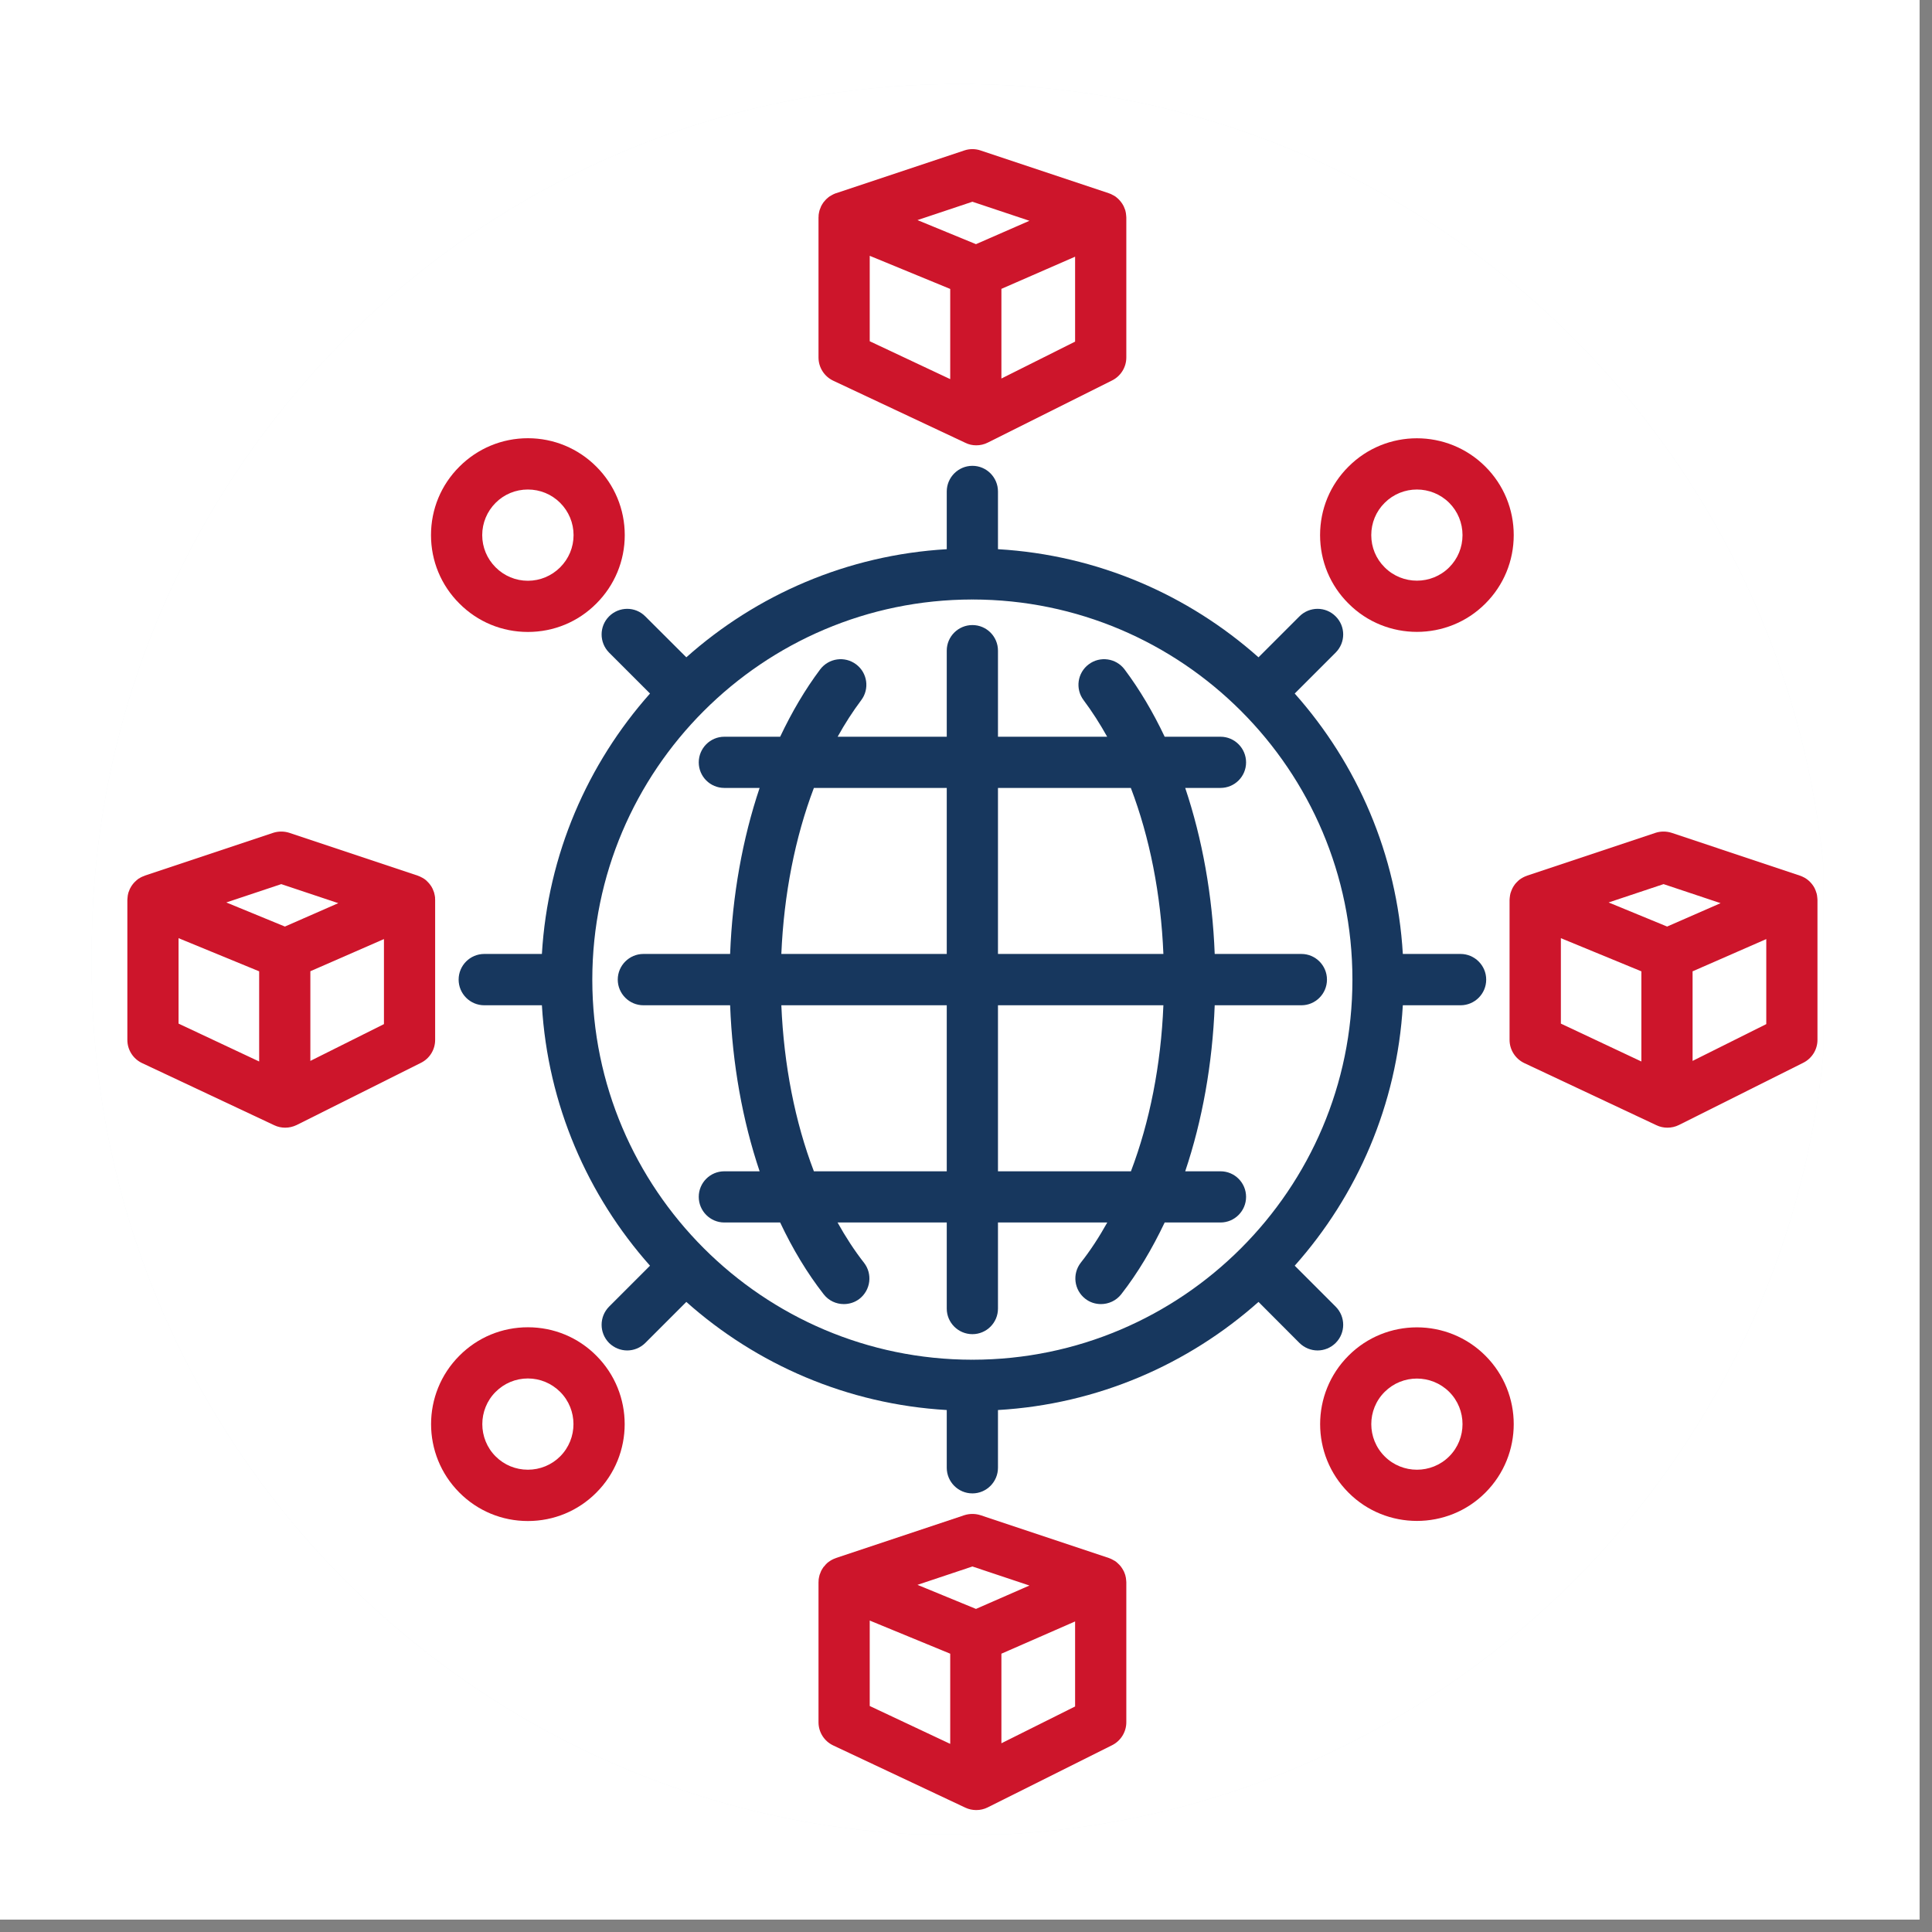 <svg xmlns="http://www.w3.org/2000/svg" xmlns:xlink="http://www.w3.org/1999/xlink" width="102" viewBox="0 0 76.5 76.5" height="102" preserveAspectRatio="xMidYMid meet"><rect x="0" y="0" width="76.5" height="76.5" fill="#808080" stroke="none"/><defs><clipPath id="4c4755da79"><path d="M 0 0 L 76.004 0 L 76.004 76.004 L 0 76.004 Z M 0 0 " clip-rule="nonzero"></path></clipPath><clipPath id="d2036e2c4c"><path d="M 3.633 3.328 L 72.188 3.328 L 72.188 72.625 L 3.633 72.625 Z M 3.633 3.328 " clip-rule="nonzero"></path></clipPath><clipPath id="1daf181145"><path d="M 3.633 37.695 L 3.633 38.309 C 3.633 57.289 19.02 72.676 38 72.676 C 56.98 72.676 72.367 57.289 72.367 38.309 L 72.367 37.695 C 72.367 18.715 56.98 3.328 38 3.328 C 19.02 3.328 3.633 18.715 3.633 37.695 Z M 3.633 37.695 " clip-rule="nonzero"></path></clipPath><clipPath id="cbb81061c3"><path d="M 24 24 L 53 24 L 53 53 L 24 53 Z M 24 24 " clip-rule="nonzero"></path></clipPath><clipPath id="3e1ab32a1f"><path d="M 3.633 37.695 L 3.633 38.309 C 3.633 57.289 19.02 72.676 38 72.676 C 56.98 72.676 72.367 57.289 72.367 38.309 L 72.367 37.695 C 72.367 18.715 56.98 3.328 38 3.328 C 19.02 3.328 3.633 18.715 3.633 37.695 Z M 3.633 37.695 " clip-rule="nonzero"></path></clipPath><clipPath id="65475e93d0"><path d="M 18 18 L 59 18 L 59 60 L 18 60 Z M 18 18 " clip-rule="nonzero"></path></clipPath><clipPath id="1b35e4dcfa"><path d="M 3.633 37.695 L 3.633 38.309 C 3.633 57.289 19.02 72.676 38 72.676 C 56.98 72.676 72.367 57.289 72.367 38.309 L 72.367 37.695 C 72.367 18.715 56.98 3.328 38 3.328 C 19.02 3.328 3.633 18.715 3.633 37.695 Z M 3.633 37.695 " clip-rule="nonzero"></path></clipPath><clipPath id="99951ec8dc"><path d="M 17 17 L 25 17 L 25 26 L 17 26 Z M 17 17 " clip-rule="nonzero"></path></clipPath><clipPath id="fa8d735855"><path d="M 3.633 37.695 L 3.633 38.309 C 3.633 57.289 19.02 72.676 38 72.676 C 56.98 72.676 72.367 57.289 72.367 38.309 L 72.367 37.695 C 72.367 18.715 56.98 3.328 38 3.328 C 19.02 3.328 3.633 18.715 3.633 37.695 Z M 3.633 37.695 " clip-rule="nonzero"></path></clipPath><clipPath id="72fe7b0be4"><path d="M 52 52 L 60 52 L 60 61 L 52 61 Z M 52 52 " clip-rule="nonzero"></path></clipPath><clipPath id="04ea55aef8"><path d="M 3.633 37.695 L 3.633 38.309 C 3.633 57.289 19.02 72.676 38 72.676 C 56.98 72.676 72.367 57.289 72.367 38.309 L 72.367 37.695 C 72.367 18.715 56.98 3.328 38 3.328 C 19.02 3.328 3.633 18.715 3.633 37.695 Z M 3.633 37.695 " clip-rule="nonzero"></path></clipPath><clipPath id="faf7c58091"><path d="M 17 52 L 25 52 L 25 61 L 17 61 Z M 17 52 " clip-rule="nonzero"></path></clipPath><clipPath id="6b76a0a5e7"><path d="M 3.633 37.695 L 3.633 38.309 C 3.633 57.289 19.02 72.676 38 72.676 C 56.98 72.676 72.367 57.289 72.367 38.309 L 72.367 37.695 C 72.367 18.715 56.98 3.328 38 3.328 C 19.02 3.328 3.633 18.715 3.633 37.695 Z M 3.633 37.695 " clip-rule="nonzero"></path></clipPath><clipPath id="247572b27a"><path d="M 52 17 L 60 17 L 60 26 L 52 26 Z M 52 17 " clip-rule="nonzero"></path></clipPath><clipPath id="9461b9165a"><path d="M 3.633 37.695 L 3.633 38.309 C 3.633 57.289 19.02 72.676 38 72.676 C 56.98 72.676 72.367 57.289 72.367 38.309 L 72.367 37.695 C 72.367 18.715 56.98 3.328 38 3.328 C 19.02 3.328 3.633 18.715 3.633 37.695 Z M 3.633 37.695 " clip-rule="nonzero"></path></clipPath><clipPath id="8d70b1b689"><path d="M 32 5 L 45 5 L 45 18 L 32 18 Z M 32 5 " clip-rule="nonzero"></path></clipPath><clipPath id="b08f0749d9"><path d="M 3.633 37.695 L 3.633 38.309 C 3.633 57.289 19.02 72.676 38 72.676 C 56.98 72.676 72.367 57.289 72.367 38.309 L 72.367 37.695 C 72.367 18.715 56.98 3.328 38 3.328 C 19.02 3.328 3.633 18.715 3.633 37.695 Z M 3.633 37.695 " clip-rule="nonzero"></path></clipPath><clipPath id="36c17274d5"><path d="M 32 59 L 45 59 L 45 72 L 32 72 Z M 32 59 " clip-rule="nonzero"></path></clipPath><clipPath id="7e7f752bd2"><path d="M 3.633 37.695 L 3.633 38.309 C 3.633 57.289 19.02 72.676 38 72.676 C 56.98 72.676 72.367 57.289 72.367 38.309 L 72.367 37.695 C 72.367 18.715 56.98 3.328 38 3.328 C 19.02 3.328 3.633 18.715 3.633 37.695 Z M 3.633 37.695 " clip-rule="nonzero"></path></clipPath><clipPath id="1ba972fb14"><path d="M 59 32 L 72 32 L 72 45 L 59 45 Z M 59 32 " clip-rule="nonzero"></path></clipPath><clipPath id="067606c415"><path d="M 3.633 37.695 L 3.633 38.309 C 3.633 57.289 19.02 72.676 38 72.676 C 56.98 72.676 72.367 57.289 72.367 38.309 L 72.367 37.695 C 72.367 18.715 56.98 3.328 38 3.328 C 19.02 3.328 3.633 18.715 3.633 37.695 Z M 3.633 37.695 " clip-rule="nonzero"></path></clipPath><clipPath id="b149f70119"><path d="M 5 32 L 18 32 L 18 45 L 5 45 Z M 5 32 " clip-rule="nonzero"></path></clipPath><clipPath id="bc2a8b245d"><path d="M 3.633 37.695 L 3.633 38.309 C 3.633 57.289 19.02 72.676 38 72.676 C 56.98 72.676 72.367 57.289 72.367 38.309 L 72.367 37.695 C 72.367 18.715 56.98 3.328 38 3.328 C 19.02 3.328 3.633 18.715 3.633 37.695 Z M 3.633 37.695 " clip-rule="nonzero"></path></clipPath></defs><g clip-path="url(#4c4755da79)"><path fill="#ffffff" d="M 0 0 L 76.004 0 L 76.004 76.004 L 0 76.004 Z M 0 0 " fill-opacity="1" fill-rule="nonzero"></path><path fill="#ffffff" d="M 0 0 L 76.004 0 L 76.004 76.004 L 0 76.004 Z M 0 0 " fill-opacity="1" fill-rule="nonzero"></path></g><g clip-path="url(#d2036e2c4c)"><g clip-path="url(#1daf181145)"><path fill="#f2f6f8" d="M 89.492 38.672 C 89.492 10.512 66.664 -12.316 38.504 -12.316 C 10.344 -12.316 -12.484 10.512 -12.484 38.672 C -12.484 66.832 10.344 89.66 38.504 89.66 C 66.664 89.66 89.492 66.832 89.492 38.672 " fill-opacity="1" fill-rule="nonzero"></path><path fill="#17375e" d="M 38.504 -11.301 C 10.949 -11.301 -11.469 11.117 -11.469 38.672 C -11.469 66.23 10.949 88.648 38.504 88.648 C 66.059 88.648 88.477 66.23 88.477 38.672 C 88.477 11.117 66.059 -11.301 38.504 -11.301 Z M 38.504 90.676 C 24.613 90.676 11.555 85.266 1.734 75.445 C -8.09 65.621 -13.5 52.562 -13.5 38.672 C -13.5 24.781 -8.09 11.723 1.734 1.902 C 11.555 -7.918 24.613 -13.328 38.504 -13.328 C 52.395 -13.328 65.453 -7.918 75.273 1.902 C 85.098 11.723 90.504 24.781 90.504 38.672 C 90.504 52.562 85.098 65.621 75.273 75.445 C 65.453 85.266 52.395 90.676 38.504 90.676 " fill-opacity="1" fill-rule="nonzero"></path><path fill="#fafcfd" d="M 85.203 38.672 C 85.203 12.883 64.297 -8.027 38.504 -8.027 C 12.711 -8.027 -8.195 12.883 -8.195 38.672 C -8.195 64.465 12.711 85.375 38.504 85.375 C 64.297 85.375 85.203 64.465 85.203 38.672 " fill-opacity="1" fill-rule="nonzero"></path><path fill="#ffffff" d="M 81.844 38.672 C 81.844 14.738 62.438 -4.668 38.504 -4.668 C 14.566 -4.668 -4.836 14.738 -4.836 38.672 C -4.836 62.609 14.566 82.012 38.504 82.012 C 62.438 82.012 81.844 62.609 81.844 38.672 " fill-opacity="1" fill-rule="nonzero"></path></g></g><g clip-path="url(#cbb81061c3)"><g clip-path="url(#3e1ab32a1f)"><path fill="#17375e" d="M 44.781 46.379 L 39.516 46.379 L 39.516 39.805 L 46.066 39.805 C 45.969 42.176 45.523 44.426 44.781 46.379 Z M 32.227 46.379 C 31.48 44.426 31.039 42.176 30.938 39.805 L 37.488 39.805 L 37.488 46.379 Z M 32.227 31.199 L 37.488 31.199 L 37.488 37.773 L 30.938 37.773 C 31.039 35.406 31.484 33.156 32.227 31.199 Z M 44.777 31.199 C 45.523 33.156 45.969 35.406 46.066 37.773 L 39.516 37.773 L 39.516 31.199 Z M 51.531 37.773 L 48.098 37.773 C 48.008 35.445 47.605 33.211 46.93 31.199 L 48.328 31.199 C 48.887 31.199 49.34 30.746 49.34 30.188 C 49.34 29.629 48.887 29.172 48.328 29.172 L 46.117 29.172 C 45.656 28.199 45.125 27.301 44.527 26.504 C 44.191 26.059 43.555 25.969 43.109 26.305 C 42.66 26.641 42.57 27.277 42.906 27.723 C 43.242 28.172 43.551 28.656 43.84 29.172 L 39.516 29.172 L 39.516 25.762 C 39.516 25.203 39.062 24.75 38.504 24.75 C 37.945 24.75 37.488 25.203 37.488 25.762 L 37.488 29.172 L 33.168 29.172 C 33.453 28.656 33.766 28.172 34.102 27.723 C 34.438 27.277 34.348 26.641 33.898 26.305 C 33.449 25.969 32.816 26.059 32.477 26.504 C 31.879 27.301 31.352 28.199 30.891 29.172 L 28.68 29.172 C 28.121 29.172 27.668 29.629 27.668 30.188 C 27.668 30.746 28.121 31.199 28.68 31.199 L 30.078 31.199 C 29.402 33.211 29 35.445 28.91 37.773 L 25.477 37.773 C 24.918 37.773 24.461 38.23 24.461 38.789 C 24.461 39.348 24.918 39.805 25.477 39.805 L 28.91 39.805 C 29 42.137 29.402 44.371 30.078 46.379 L 28.68 46.379 C 28.121 46.379 27.668 46.832 27.668 47.391 C 27.668 47.949 28.121 48.406 28.68 48.406 L 30.891 48.406 C 31.383 49.449 31.957 50.406 32.613 51.246 C 32.812 51.504 33.109 51.637 33.414 51.637 C 33.629 51.637 33.852 51.57 34.035 51.426 C 34.477 51.078 34.555 50.441 34.211 50 C 33.832 49.516 33.484 48.98 33.164 48.406 L 37.488 48.406 L 37.488 51.816 C 37.488 52.375 37.945 52.828 38.504 52.828 C 39.062 52.828 39.516 52.375 39.516 51.816 L 39.516 48.406 L 43.844 48.406 C 43.523 48.98 43.176 49.516 42.793 50 C 42.449 50.445 42.531 51.082 42.973 51.426 C 43.156 51.57 43.375 51.637 43.594 51.637 C 43.895 51.637 44.195 51.504 44.395 51.25 C 45.051 50.41 45.621 49.449 46.117 48.406 L 48.328 48.406 C 48.887 48.406 49.34 47.949 49.34 47.391 C 49.34 46.832 48.887 46.379 48.328 46.379 L 46.93 46.379 C 47.605 44.371 48.008 42.137 48.098 39.805 L 51.531 39.805 C 52.09 39.805 52.543 39.348 52.543 38.789 C 52.543 38.23 52.09 37.773 51.531 37.773 " fill-opacity="1" fill-rule="nonzero"></path></g></g><g clip-path="url(#65475e93d0)"><g clip-path="url(#1b35e4dcfa)"><path fill="#17375e" d="M 53.551 38.801 C 53.547 47.09 46.805 53.832 38.516 53.84 C 38.512 53.84 38.508 53.836 38.504 53.836 C 38.5 53.836 38.496 53.84 38.492 53.84 C 30.203 53.832 23.461 47.09 23.453 38.801 C 23.453 38.797 23.453 38.793 23.453 38.789 C 23.453 38.785 23.453 38.781 23.453 38.777 C 23.461 30.488 30.203 23.746 38.492 23.738 C 38.496 23.738 38.5 23.742 38.504 23.742 C 38.508 23.742 38.512 23.738 38.516 23.738 C 46.805 23.746 53.547 30.488 53.551 38.777 C 53.551 38.781 53.551 38.785 53.551 38.789 C 53.551 38.793 53.551 38.797 53.551 38.801 Z M 57.832 37.773 L 55.547 37.773 C 55.316 33.828 53.738 30.242 51.266 27.461 L 52.887 25.84 C 53.285 25.441 53.285 24.801 52.887 24.406 C 52.492 24.008 51.852 24.008 51.453 24.406 L 49.832 26.027 C 47.051 23.555 43.465 21.977 39.516 21.746 L 39.516 19.461 C 39.516 18.902 39.062 18.445 38.504 18.445 C 37.945 18.445 37.488 18.902 37.488 19.461 L 37.488 21.746 C 33.543 21.977 29.953 23.555 27.176 26.027 L 25.551 24.406 C 25.156 24.008 24.516 24.008 24.117 24.406 C 23.723 24.801 23.723 25.441 24.117 25.84 L 25.738 27.461 C 23.27 30.242 21.691 33.828 21.457 37.773 L 19.176 37.773 C 18.613 37.773 18.16 38.23 18.16 38.789 C 18.16 39.348 18.613 39.805 19.176 39.805 L 21.457 39.805 C 21.691 43.75 23.27 47.34 25.738 50.117 L 24.117 51.738 C 23.723 52.137 23.723 52.777 24.117 53.176 C 24.316 53.371 24.574 53.473 24.836 53.473 C 25.094 53.473 25.355 53.371 25.551 53.176 L 27.176 51.551 C 29.953 54.023 33.543 55.602 37.488 55.832 L 37.488 58.117 C 37.488 58.676 37.941 59.133 38.504 59.133 C 39.062 59.133 39.516 58.676 39.516 58.117 L 39.516 55.832 C 43.465 55.602 47.051 54.023 49.832 51.551 L 51.453 53.176 C 51.652 53.371 51.91 53.473 52.172 53.473 C 52.43 53.473 52.691 53.371 52.887 53.176 C 53.285 52.777 53.285 52.137 52.887 51.738 L 51.266 50.117 C 53.738 47.34 55.316 43.75 55.547 39.805 L 57.832 39.805 C 58.391 39.805 58.848 39.352 58.848 38.789 C 58.848 38.23 58.391 37.773 57.832 37.773 " fill-opacity="1" fill-rule="nonzero"></path></g></g><g clip-path="url(#99951ec8dc)"><g clip-path="url(#fa8d735855)"><path fill="#cd152b" d="M 22.18 22.465 C 21.84 22.805 21.383 22.996 20.902 22.996 C 20.418 22.996 19.965 22.805 19.625 22.465 C 19.285 22.125 19.094 21.672 19.094 21.188 C 19.094 20.707 19.285 20.25 19.625 19.91 C 19.965 19.57 20.418 19.383 20.902 19.383 C 21.383 19.383 21.84 19.57 22.18 19.91 C 22.52 20.25 22.711 20.707 22.711 21.188 C 22.711 21.672 22.52 22.125 22.18 22.465 Z M 23.613 18.477 C 22.891 17.754 21.926 17.352 20.902 17.352 C 19.879 17.352 18.914 17.754 18.191 18.477 C 17.465 19.199 17.066 20.164 17.066 21.188 C 17.066 22.211 17.465 23.176 18.191 23.898 C 18.914 24.625 19.879 25.023 20.902 25.023 C 21.926 25.023 22.891 24.625 23.613 23.898 C 24.336 23.176 24.738 22.211 24.738 21.188 C 24.738 20.164 24.336 19.199 23.613 18.477 " fill-opacity="1" fill-rule="nonzero"></path></g></g><g clip-path="url(#72fe7b0be4)"><g clip-path="url(#04ea55aef8)"><path fill="#cd152b" d="M 57.383 57.668 C 56.68 58.371 55.531 58.371 54.828 57.668 C 54.121 56.965 54.121 55.816 54.828 55.113 C 55.18 54.762 55.641 54.586 56.105 54.586 C 56.566 54.586 57.031 54.762 57.383 55.113 C 58.086 55.816 58.086 56.965 57.383 57.668 Z M 53.395 53.68 C 51.898 55.176 51.898 57.605 53.395 59.102 C 54.141 59.852 55.125 60.223 56.105 60.223 C 57.086 60.223 58.07 59.852 58.816 59.102 C 60.312 57.605 60.312 55.176 58.816 53.68 C 57.32 52.184 54.887 52.184 53.395 53.68 " fill-opacity="1" fill-rule="nonzero"></path></g></g><g clip-path="url(#faf7c58091)"><g clip-path="url(#6b76a0a5e7)"><path fill="#cd152b" d="M 22.18 57.668 C 21.84 58.008 21.383 58.195 20.902 58.195 C 20.418 58.195 19.965 58.008 19.625 57.668 C 18.922 56.965 18.922 55.816 19.625 55.113 C 19.965 54.773 20.418 54.582 20.902 54.582 C 21.383 54.582 21.84 54.773 22.18 55.113 C 22.883 55.816 22.883 56.965 22.18 57.668 Z M 20.902 52.555 C 19.879 52.555 18.914 52.953 18.191 53.68 C 16.695 55.176 16.695 57.605 18.191 59.102 C 18.914 59.828 19.879 60.227 20.902 60.227 C 21.926 60.227 22.891 59.828 23.613 59.102 C 25.109 57.605 25.109 55.176 23.613 53.68 C 22.891 52.953 21.926 52.555 20.902 52.555 " fill-opacity="1" fill-rule="nonzero"></path></g></g><g clip-path="url(#247572b27a)"><g clip-path="url(#9461b9165a)"><path fill="#cd152b" d="M 54.828 19.91 C 55.18 19.559 55.641 19.383 56.105 19.383 C 56.566 19.383 57.031 19.559 57.383 19.91 C 57.723 20.25 57.91 20.707 57.91 21.188 C 57.91 21.672 57.723 22.125 57.383 22.465 C 56.68 23.168 55.531 23.168 54.828 22.465 C 54.484 22.125 54.297 21.672 54.297 21.188 C 54.297 20.707 54.484 20.25 54.828 19.91 Z M 56.105 25.02 C 57.086 25.02 58.07 24.648 58.816 23.898 C 59.539 23.176 59.938 22.211 59.938 21.188 C 59.938 20.164 59.539 19.199 58.816 18.477 C 57.32 16.98 54.887 16.98 53.395 18.477 C 52.668 19.199 52.27 20.164 52.27 21.188 C 52.27 22.211 52.668 23.176 53.395 23.898 C 54.141 24.648 55.125 25.02 56.105 25.02 " fill-opacity="1" fill-rule="nonzero"></path></g></g><g clip-path="url(#8d70b1b689)"><g clip-path="url(#b08f0749d9)"><path fill="#cd152b" d="M 42.57 13.527 L 39.652 14.988 L 39.652 11.438 L 42.57 10.164 Z M 38.645 9.668 L 36.328 8.715 L 38.504 7.988 L 40.762 8.742 Z M 37.625 15.012 L 34.438 13.512 L 34.438 10.129 L 37.625 11.441 Z M 44.59 8.516 C 44.586 8.461 44.578 8.402 44.562 8.348 C 44.559 8.34 44.555 8.332 44.555 8.32 C 44.539 8.273 44.52 8.227 44.5 8.18 C 44.492 8.172 44.492 8.16 44.484 8.148 C 44.457 8.098 44.43 8.051 44.395 8.008 C 44.387 7.996 44.379 7.988 44.371 7.977 C 44.34 7.938 44.305 7.902 44.27 7.867 C 44.262 7.859 44.254 7.852 44.246 7.848 C 44.215 7.816 44.176 7.789 44.141 7.766 C 44.129 7.758 44.117 7.754 44.109 7.746 C 44.098 7.738 44.082 7.734 44.07 7.727 C 44.02 7.695 43.965 7.672 43.906 7.652 L 38.824 5.957 C 38.617 5.887 38.391 5.887 38.184 5.957 L 33.102 7.652 C 33.098 7.652 33.098 7.652 33.094 7.652 C 33.039 7.672 32.984 7.699 32.934 7.727 C 32.922 7.734 32.91 7.742 32.898 7.75 C 32.883 7.758 32.871 7.762 32.859 7.77 C 32.824 7.793 32.789 7.82 32.758 7.852 C 32.75 7.852 32.746 7.859 32.742 7.863 C 32.703 7.898 32.668 7.938 32.637 7.977 C 32.625 7.988 32.617 8 32.609 8.008 C 32.578 8.055 32.547 8.102 32.52 8.152 C 32.516 8.16 32.512 8.172 32.508 8.18 C 32.488 8.223 32.469 8.273 32.453 8.32 C 32.449 8.332 32.445 8.34 32.445 8.352 C 32.43 8.406 32.422 8.461 32.414 8.516 C 32.414 8.531 32.414 8.547 32.414 8.559 C 32.41 8.578 32.41 8.594 32.41 8.613 L 32.41 14.156 C 32.41 14.547 32.637 14.906 32.992 15.074 L 38.227 17.535 C 38.363 17.602 38.508 17.633 38.656 17.633 C 38.812 17.633 38.969 17.598 39.109 17.527 L 44.039 15.062 C 44.379 14.891 44.598 14.539 44.598 14.156 L 44.598 8.613 C 44.598 8.598 44.594 8.578 44.594 8.559 C 44.594 8.547 44.594 8.531 44.59 8.516 " fill-opacity="1" fill-rule="nonzero"></path></g></g><g clip-path="url(#36c17274d5)"><g clip-path="url(#7e7f752bd2)"><path fill="#cd152b" d="M 42.57 67.57 L 39.652 69.027 L 39.652 65.48 L 42.57 64.203 Z M 38.645 63.707 L 36.328 62.754 L 38.504 62.027 L 40.762 62.781 Z M 37.625 69.051 L 34.438 67.551 L 34.438 64.168 L 37.625 65.48 Z M 44.59 62.555 C 44.586 62.5 44.578 62.445 44.562 62.391 C 44.559 62.379 44.555 62.371 44.555 62.363 C 44.539 62.312 44.52 62.266 44.5 62.219 C 44.492 62.211 44.492 62.199 44.484 62.191 C 44.457 62.141 44.43 62.094 44.395 62.047 C 44.387 62.035 44.379 62.027 44.371 62.016 C 44.34 61.977 44.305 61.941 44.27 61.91 C 44.262 61.902 44.254 61.895 44.246 61.887 C 44.215 61.855 44.176 61.828 44.141 61.805 C 44.129 61.797 44.121 61.793 44.109 61.789 C 44.098 61.781 44.082 61.773 44.07 61.766 C 44.02 61.738 43.965 61.711 43.906 61.691 L 38.824 59.996 C 38.617 59.93 38.391 59.93 38.184 59.996 L 33.102 61.691 C 33.098 61.691 33.098 61.691 33.098 61.695 C 33.039 61.715 32.984 61.738 32.934 61.766 C 32.922 61.773 32.91 61.781 32.895 61.789 C 32.883 61.797 32.871 61.801 32.859 61.812 C 32.824 61.836 32.789 61.859 32.758 61.887 C 32.75 61.895 32.746 61.898 32.742 61.902 C 32.703 61.938 32.668 61.977 32.637 62.02 C 32.625 62.027 32.617 62.039 32.609 62.047 C 32.578 62.094 32.547 62.141 32.52 62.191 C 32.516 62.199 32.512 62.211 32.508 62.219 C 32.488 62.266 32.469 62.312 32.453 62.359 C 32.449 62.371 32.445 62.379 32.445 62.391 C 32.43 62.445 32.422 62.5 32.414 62.555 C 32.414 62.57 32.414 62.586 32.414 62.598 C 32.41 62.617 32.41 62.633 32.41 62.652 L 32.41 68.195 C 32.41 68.59 32.637 68.945 32.992 69.113 L 38.227 71.578 C 38.363 71.641 38.508 71.672 38.656 71.672 C 38.812 71.672 38.969 71.637 39.109 71.566 L 44.039 69.102 C 44.379 68.93 44.598 68.578 44.598 68.195 L 44.598 62.652 C 44.598 62.633 44.594 62.617 44.594 62.598 C 44.594 62.586 44.594 62.57 44.59 62.555 " fill-opacity="1" fill-rule="nonzero"></path></g></g><g clip-path="url(#1ba972fb14)"><g clip-path="url(#067606c415)"><path fill="#cd152b" d="M 69.938 40.551 L 67.02 42.008 L 67.02 38.461 L 69.938 37.184 Z M 66.012 36.688 L 63.695 35.734 L 65.871 35.008 L 68.129 35.762 Z M 64.992 42.031 L 61.805 40.531 L 61.805 37.148 L 64.992 38.461 Z M 71.961 35.578 C 71.961 35.566 71.961 35.551 71.957 35.535 C 71.953 35.48 71.945 35.426 71.93 35.371 C 71.926 35.359 71.922 35.352 71.918 35.34 C 71.906 35.293 71.887 35.246 71.867 35.203 C 71.859 35.191 71.855 35.18 71.852 35.168 C 71.824 35.117 71.797 35.07 71.762 35.027 C 71.754 35.016 71.746 35.008 71.738 34.996 C 71.707 34.957 71.672 34.922 71.637 34.887 C 71.629 34.883 71.621 34.875 71.613 34.867 C 71.578 34.836 71.543 34.809 71.504 34.785 C 71.496 34.777 71.484 34.773 71.477 34.766 C 71.461 34.758 71.449 34.754 71.438 34.746 C 71.383 34.719 71.332 34.691 71.273 34.672 C 71.273 34.672 71.273 34.672 71.27 34.672 L 66.191 32.977 C 65.98 32.91 65.758 32.91 65.551 32.977 L 60.469 34.672 C 60.465 34.672 60.465 34.672 60.461 34.676 C 60.406 34.695 60.352 34.719 60.301 34.746 C 60.285 34.754 60.273 34.762 60.262 34.77 C 60.25 34.777 60.238 34.781 60.227 34.789 C 60.188 34.816 60.152 34.84 60.121 34.871 C 60.117 34.875 60.113 34.879 60.109 34.883 C 60.07 34.918 60.035 34.957 60 34.996 C 59.992 35.008 59.984 35.02 59.977 35.027 C 59.941 35.074 59.914 35.121 59.887 35.172 C 59.883 35.18 59.879 35.191 59.875 35.199 C 59.852 35.246 59.836 35.293 59.82 35.34 C 59.816 35.352 59.812 35.359 59.809 35.371 C 59.797 35.426 59.785 35.48 59.781 35.535 C 59.781 35.551 59.781 35.566 59.777 35.578 C 59.777 35.598 59.773 35.613 59.773 35.633 L 59.773 41.176 C 59.773 41.57 60.004 41.926 60.355 42.094 L 65.59 44.555 C 65.727 44.621 65.875 44.652 66.023 44.652 C 66.18 44.652 66.336 44.617 66.477 44.547 L 71.402 42.082 C 71.746 41.91 71.965 41.559 71.965 41.176 L 71.965 35.633 C 71.965 35.613 71.961 35.598 71.961 35.578 " fill-opacity="1" fill-rule="nonzero"></path></g></g><g clip-path="url(#b149f70119)"><g clip-path="url(#bc2a8b245d)"><path fill="#cd152b" d="M 15.203 40.551 L 12.289 42.008 L 12.289 38.457 L 15.203 37.184 Z M 11.281 36.688 L 8.961 35.734 L 11.137 35.008 L 13.395 35.762 Z M 10.262 42.031 L 7.07 40.531 L 7.07 37.148 L 10.262 38.461 Z M 17.23 35.633 C 17.23 35.613 17.23 35.598 17.227 35.578 C 17.227 35.566 17.227 35.551 17.227 35.535 C 17.219 35.48 17.211 35.426 17.195 35.371 C 17.195 35.359 17.191 35.352 17.188 35.34 C 17.172 35.293 17.152 35.246 17.133 35.199 C 17.129 35.191 17.125 35.18 17.117 35.168 C 17.094 35.117 17.062 35.07 17.027 35.027 C 17.023 35.016 17.016 35.008 17.004 34.996 C 16.973 34.957 16.938 34.922 16.902 34.887 C 16.895 34.883 16.891 34.875 16.883 34.867 C 16.848 34.836 16.812 34.809 16.773 34.785 C 16.762 34.777 16.754 34.773 16.742 34.766 C 16.73 34.758 16.719 34.754 16.703 34.746 C 16.652 34.719 16.598 34.691 16.539 34.672 L 11.457 32.977 C 11.25 32.91 11.023 32.91 10.816 32.977 L 5.734 34.672 C 5.734 34.672 5.73 34.672 5.73 34.676 C 5.672 34.695 5.621 34.719 5.566 34.746 C 5.555 34.754 5.543 34.762 5.531 34.77 C 5.52 34.777 5.504 34.781 5.492 34.789 C 5.457 34.816 5.422 34.84 5.391 34.871 C 5.387 34.871 5.383 34.879 5.379 34.883 C 5.336 34.918 5.301 34.957 5.27 34.996 C 5.262 35.008 5.25 35.02 5.246 35.027 C 5.211 35.074 5.18 35.121 5.156 35.172 C 5.148 35.18 5.148 35.191 5.141 35.199 C 5.121 35.246 5.102 35.293 5.086 35.34 C 5.086 35.352 5.082 35.359 5.078 35.371 C 5.062 35.426 5.055 35.48 5.051 35.535 C 5.047 35.551 5.047 35.566 5.047 35.578 C 5.047 35.598 5.043 35.613 5.043 35.633 L 5.043 41.176 C 5.043 41.57 5.27 41.926 5.625 42.094 L 10.859 44.555 C 10.996 44.621 11.145 44.652 11.293 44.652 C 11.445 44.652 11.602 44.617 11.746 44.547 L 16.672 42.082 C 17.016 41.91 17.23 41.559 17.23 41.176 L 17.23 35.633 " fill-opacity="1" fill-rule="nonzero"></path></g></g></svg>